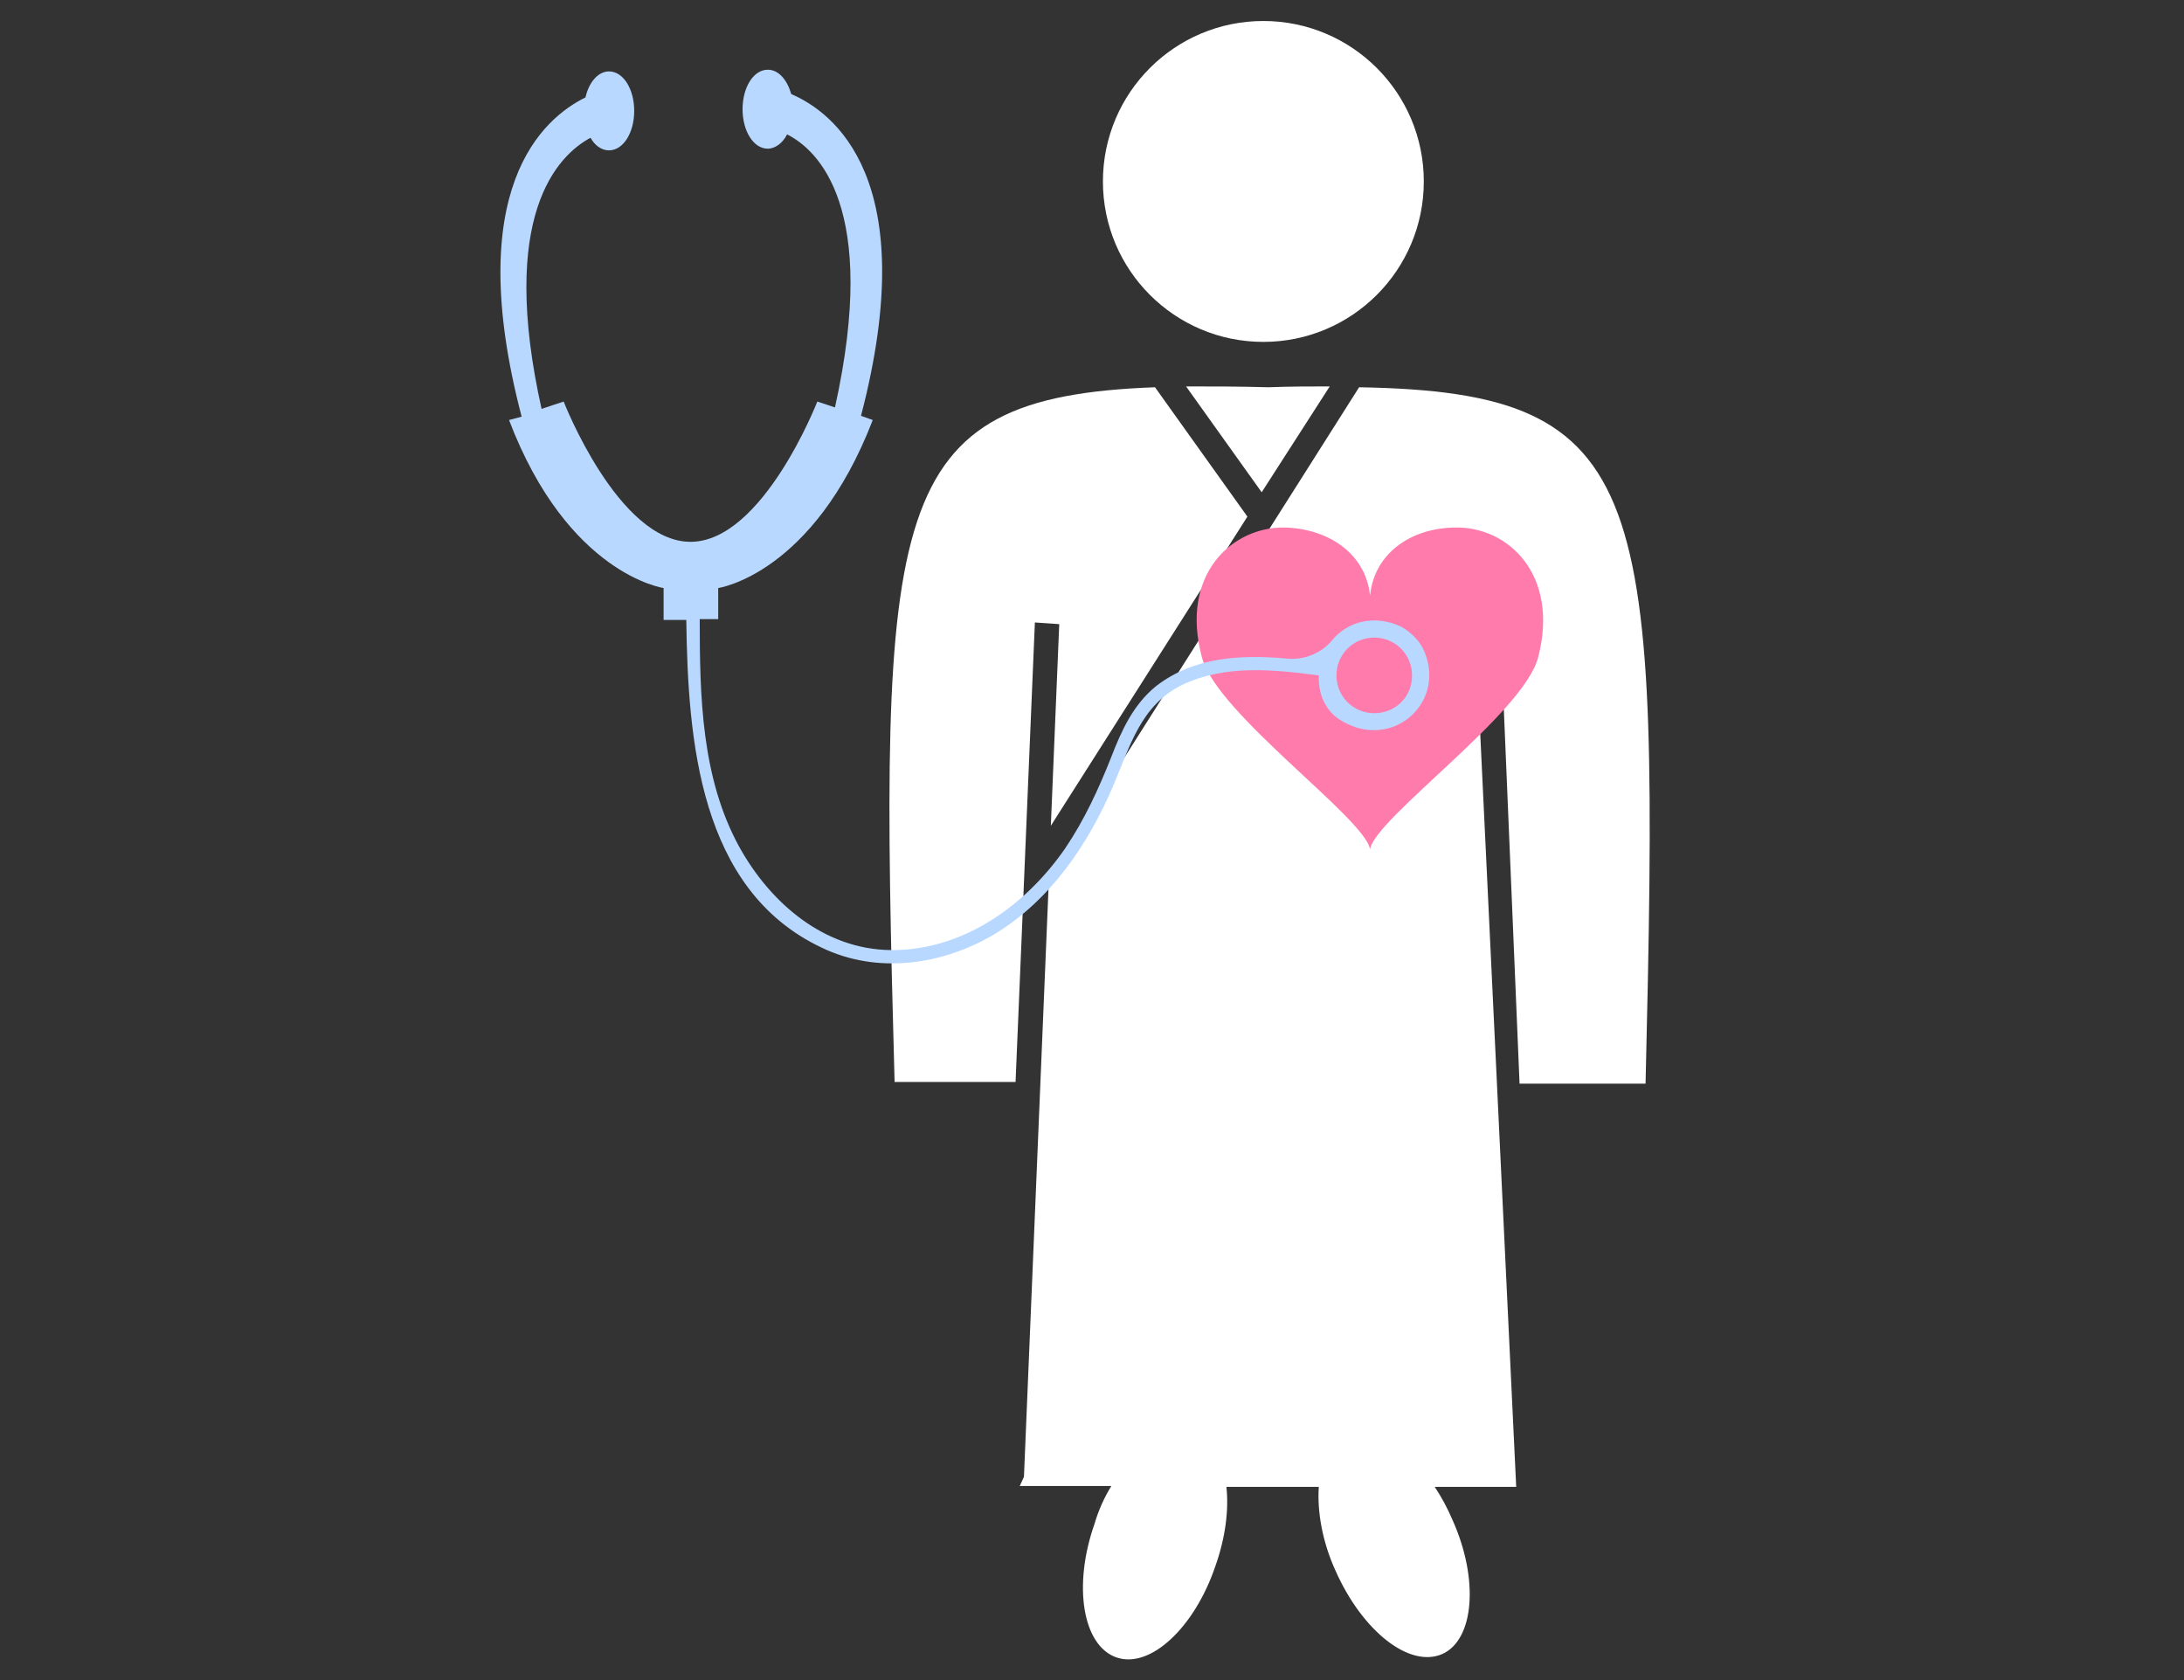 <?xml version="1.0" encoding="utf-8"?>
<!-- Generator: Adobe Illustrator 21.1.0, SVG Export Plug-In . SVG Version: 6.00 Build 0)  -->
<!DOCTYPE svg PUBLIC "-//W3C//DTD SVG 1.1//EN" "http://www.w3.org/Graphics/SVG/1.1/DTD/svg11.dtd">
<svg version="1.1" id="レイヤー_1" xmlns="http://www.w3.org/2000/svg" xmlns:xlink="http://www.w3.org/1999/xlink" x="0px"
	 y="0px" viewBox="0 0 260 200" style="enable-background:new 0 0 260 200;" xml:space="preserve">
<rect x="0" y="0" width="260" height="200" fill="#333333" stroke="none"/>
<g>
	<g>
		<circle style="fill:#FFFFFF;" cx="150.4" cy="21.6" r="19.1"/>
	</g>
	<g>
		<g>
			<path style="fill:#FFFFFF;" d="M158.3,46c-2.3,0-4.7,0-7.3,0.1c-3.5-0.1-6.8-0.1-9.8-0.1l9,12.6L158.3,46z"/>
		</g>
		<g>
			<path style="fill:#FFFFFF;" d="M126.1,74.3l-1,24l23.4-36.8l-11-15.4c-32.3,1.2-32.9,13.9-31,82.7h14.4l2.3-54.7L126.1,74.3z"/>
		</g>
		<g>
			<path style="fill:#FFFFFF;" d="M161.8,46.1L125.1,104l-0.2-0.1l-3,71.9l-0.5,1.1h10.9c-0.8,1.3-1.5,2.8-2,4.5c-2.6,7.4-1.4,14.5,2.6,15.9
				c4,1.4,9.3-3.5,11.8-10.9c1.2-3.4,1.6-6.7,1.3-9.4h5.3h5.7c-0.2,2.9,0.4,6.5,2,10c3.2,7.2,8.8,11.6,12.7,9.9
				c3.8-1.7,4.4-8.9,1.2-16c-0.6-1.4-1.3-2.7-2.1-3.9h9.7l-4.9-102.6l3-0.1l2.3,54.7h15C197.6,58.1,196.8,46.7,161.8,46.1z"/>
		</g>
	</g>
	<path style="fill:#FF7BAC;" d="M163.1,101.1c0.6-3.7,18.2-16.1,20-22.8c2.6-9.9-3.6-15.7-10-15.5c-5.2,0.1-9.5,3.1-10,8.1h0
		c-0.5-4.9-4.8-7.9-10-8.1c-6.4-0.2-12.7,5.6-10,15.5C144.9,85,162.5,97.4,163.1,101.1"/>
	<path style="fill:#B9D8FF;" d="M166.8,74.6c-3.2-1.5-6.4-0.6-8.2,1.6c-1.3,1.6-3.4,2.4-5.4,2.2c-5.5-0.5-11.1-0.2-15.6,3.3
		c-2.7,2.2-4.1,5.3-5.3,8.4c-1.5,3.8-3.2,7.5-5.5,10.9c-4.7,6.8-12.2,12.2-20.8,12.1c-7.9-0.1-14.3-5.6-18-12.3
		c-4.5-8.2-4.7-17.9-4.7-27.1h2.2V70c0,0,11.3-1.6,18.4-20l-1.4-0.5c7.4-28.3-3.4-36.2-8.3-38.3c-0.5-1.7-1.5-2.9-2.8-2.9
		c-1.7,0-3,2.1-3,4.7s1.3,4.7,3,4.7c0.9,0,1.8-0.7,2.3-1.7c3.6,1.8,11,8.6,5.7,32.5l-2.1-0.7c0,0-6.5,16.7-15.1,16.7
		c-8.6,0-15.1-16.7-15.1-16.7l-2.4,0.8L62,49.6l2.5-0.8c-5.2-23.2,1.9-30.3,5.8-32.4c0.5,0.9,1.3,1.5,2.2,1.5c1.7,0,3-2.1,3-4.7
		s-1.3-4.7-3-4.7c-1.3,0-2.4,1.3-2.8,3.1c-5.1,2.5-14.7,10.9-7.6,38L60.6,50C67.6,68.4,79,70,79,70v3.8h2.7
		c0.2,14.2,1.5,32.1,16.1,39c6.6,3.2,14.4,2.1,20.6-1.6c6.6-4,11.1-10.6,14.1-17.6c2-4.7,3.3-9.7,8.3-12.1
		c5.1-2.4,10.8-1.8,16.2-1.1l0,0c-0.1,2.2,0.8,4.3,2.7,5.4c6.2,3.7,12.7-2.4,9.7-8.6C168.9,76.2,167.9,75.2,166.8,74.6z M163.6,84.9
		c-2.5,0-4.5-2-4.5-4.5c0-2.5,2-4.5,4.5-4.5c2.5,0,4.5,2,4.5,4.5C168.1,83,166.1,84.9,163.6,84.9z"/>
</g>
</svg>
